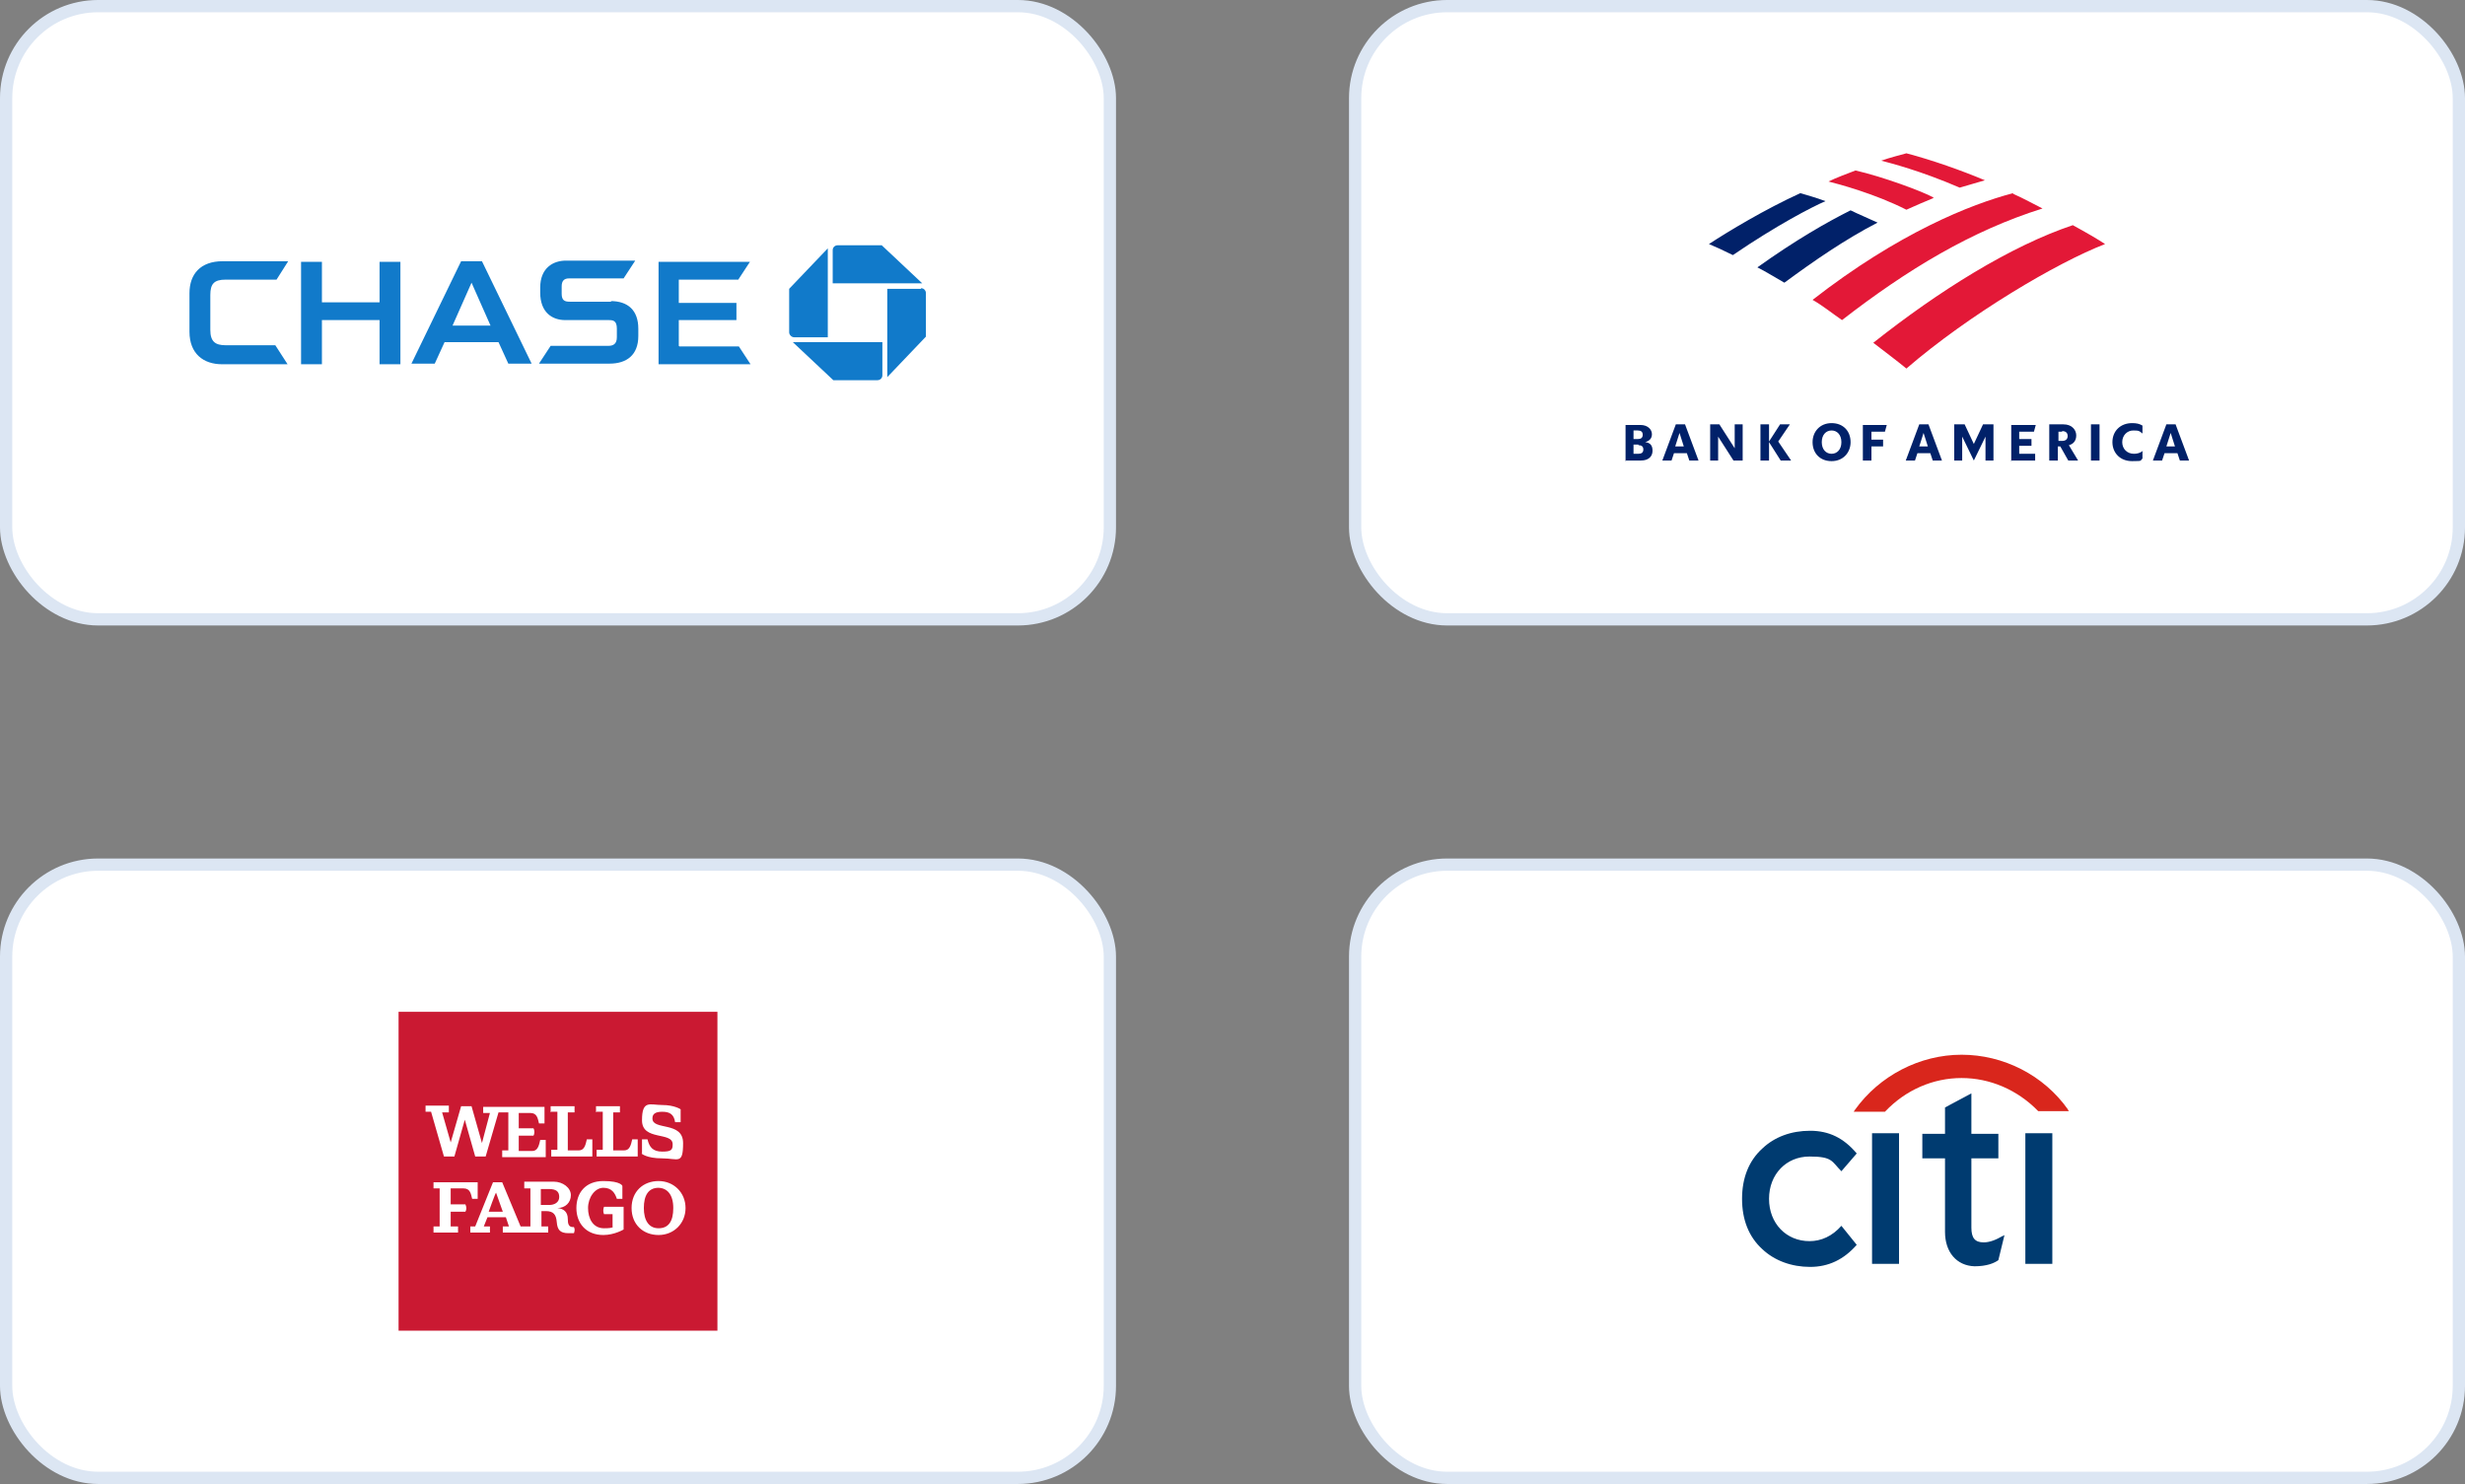 <?xml version="1.0" encoding="UTF-8"?>
<svg xmlns="http://www.w3.org/2000/svg" version="1.1"  width="402" height="242" viewBox="0 0 402 242">
  <rect x="0" y="0" width="402" height="242" fill="#808080" stroke="none"/>
  <defs>
    <style>
      .cls-1 {
        fill: #012169;
      }

      .cls-1, .cls-2, .cls-3, .cls-4, .cls-5, .cls-6 {
        fill-rule: evenodd;
      }

      .cls-7 {
        stroke: #dce6f3;
        stroke-width: 2px;
      }

      .cls-7, .cls-3 {
        fill: #fff;
      }

      .cls-2 {
        fill: #ca1932;
      }

      .cls-8 {
        fill: #003b70;
      }

      .cls-4 {
        fill: #d9261c;
      }

      .cls-5 {
        fill: #117aca;
      }

      .cls-6 {
        fill: #e31837;
      }
    </style>
  </defs>
  <!-- Generator: Adobe Illustrator 28.7.1, SVG Export Plug-In . SVG Version: 1.2.0 Build 142)  -->
  <g>
    <g id="Layer_1">
      <g>
        <rect class="cls-7" x="1" y="1" width="180" height="100" rx="15" ry="15"/>
        <rect class="cls-7" x="221" y="1" width="180" height="100" rx="15" ry="15"/>
        <rect class="cls-7" x="1" y="141" width="180" height="100" rx="15" ry="15"/>
        <rect class="cls-7" x="221" y="141" width="180" height="100" rx="15" ry="15"/>
        <g>
          <path class="cls-2" d="M65,165h52v52h-52v-52Z"/>
          <path class="cls-3" d="M69.4,181.4v-1.1h3.8v1.1h-1.1l1.4,4.9,1.7-5.9h1.7l1.7,6,1.3-4.9h-1.1v-1h10v2.7h-.9c-.2-.8-.3-1.7-1.4-1.7h-1.9v2.5h2.4c.2.3.2.9,0,1.2h-2.4v2.5h2.2c.9,0,1.1-.9,1.3-1.8h.9v2.8h-7.1v-1.1h1v-6.2h-1.6l-2.1,7.2h-1.7l-1.7-6-1.7,6h-1.7l-2.1-7.3h-.9ZM89.8,181.4v-1h3.9v1h-1.1v6.2h1.8c.9,0,1.1-.9,1.3-1.8h.9v2.8h-6.7v-1.1h1v-6.2s-1,0-1,0ZM97.2,181.4v-1h3.9v1h-1.1v6.2h1.8c.9,0,1.1-.9,1.3-1.8h.9v2.8h-6.7v-1.1h1v-6.2s-1,0-1,0ZM70.7,192.8v1h1v6.2h-1v1h4v-1h-1.2v-2.4h2.4c.2-.3.2-.8,0-1.2h-2.4v-2.6h2.1c1.1,0,1.2.9,1.4,1.7h.9v-2.7s-7.1,0-7.1,0ZM80.4,192.8l-2.9,7.2h-.8v1h3.2v-1h-1l.6-1.5h3l.5,1.5h-1v1h7.4v-1h-1.1v-2.5h.7c1.3,0,1.7.6,1.8,1.8.1,1.2.5,1.8,1.9,1.8s.9,0,.9,0c.1-.3.2-.6,0-1-.9.1-1-.6-1-1.3,0-1.2-.7-1.7-1.7-1.8,1.3,0,2.2-.9,2.2-2.1s-1.3-2.2-2.8-2.2h-4.8v1.1h1v6.2h-1.6l-3-7.2s-1.6,0-1.6,0ZM88.3,193.9h1.2c1.2,0,1.7.4,1.7,1.3s-.8,1.3-1.6,1.3h-1.4s0-2.6,0-2.6ZM80.9,194.5l1.1,3.1h-2.3s1.1-3.1,1.2-3.1ZM104.7,188.1v-2.3h.9c.3,1.3.9,2,2.4,2s1.7-.3,1.7-1.2c0-2.1-5-.5-5-3.9s1.3-2.5,3.3-2.5,3,.7,3,.7v2.1h-.9c-.2-1.3-.9-1.7-2.1-1.7s-1.6.4-1.6,1.1c0,2,5,.4,5,4s-.8,2.5-3.4,2.5-3.4-.8-3.4-.8ZM98.4,201.4c-2.8,0-4.4-1.9-4.4-4.4s1.5-4.4,4.4-4.4,3.1.8,3.1.8v2.1h-.9c-.3-.9-.8-1.8-2.2-1.8s-2.5,1.6-2.5,3.3.8,3.3,2.6,3.3,1.4-.3,1.4-.3v-2h-1.4c-.2-.5-.1-.9,0-1.2h3.2v3.7s-1.5.9-3.3.9h0ZM107.4,192.6c-2.5,0-4.4,1.7-4.4,4.4s1.9,4.4,4.4,4.4,4.4-1.9,4.4-4.4-1.9-4.4-4.4-4.4ZM107.3,193.7c1.5,0,2.5,1.1,2.5,3.3s-.8,3.3-2.4,3.3-2.4-1.3-2.4-3.3.7-3.3,2.4-3.3Z"/>
        </g>
        <path class="cls-5" d="M73.8,53.1l3.1-7,3.1,7h-6.2ZM75.2,42.6l-8.1,16.7h3.8l1.6-3.5h8.8l1.6,3.5h3.8l-8.1-16.7s-3.4,0-3.4,0ZM99.7,49.2h-6.8c-.8,0-1.3-.2-1.3-1.3v-1.2c0-.9.4-1.3,1.2-1.3h8.9s1.9-2.9,1.9-2.9h-11.3c-2.1,0-4.2,1.2-4.2,4.4v.8c0,3.3,2,4.5,4.1,4.5h7.1c.7,0,1.3.1,1.3,1.4v1.4c0,1.1-.6,1.4-1.4,1.4h-9.4l-1.9,2.9h11.5c2.8,0,4.7-1.4,4.7-4.5v-1.2c0-3-1.7-4.5-4.5-4.5h0ZM37,45.6h8.1l1.9-3h-10.7c-3.6,0-5.4,2.1-5.4,5.2v6.3c0,3.6,2.3,5.3,5.3,5.3h10.7l-2-3.1h-8.1c-1.7,0-2.5-.6-2.5-2.5v-5.7c0-1.8.6-2.5,2.5-2.5ZM110.7,56.4v-4.2h9.4v-2.8h-9.4v-3.8h9.7l1.9-2.9h-14.9v16.7h15l-1.9-2.9s-9.7,0-9.7,0ZM61.9,49.3h-9.4v-6.6h-3.4s0,16.7,0,16.7h3.4v-7.2h9.4v7.2h3.4v-16.7h-3.4v6.6ZM135,54.9v-14.4l-6.3,6.6v7.1c0,.4.4.8.8.8h5.5ZM135.9,62h7.2c.4,0,.8-.3.8-.8v-5.4h-14.6l6.6,6.2h0ZM150.2,47.1h-5.5v14.4l6.3-6.6v-7.1c0-.4-.3-.8-.8-.8h0ZM143.8,40h-7.2c-.4,0-.8.3-.8.8v5.4h14.6l-6.6-6.2Z"/>
        <g>
          <path class="cls-8" d="M300.3,199.9h0c-1.5,1.7-3.3,2.5-5.2,2.5-3.8,0-6.6-2.9-6.6-6.9s2.8-6.9,6.6-6.9,3.6.8,5.2,2.4h0c0,0,2.5-2.9,2.5-2.9h0c-2.1-2.5-4.5-3.7-7.6-3.7s-5.8,1-7.8,2.9c-2.2,2-3.3,4.8-3.3,8.2s1.1,6.2,3.3,8.2c2,1.9,4.8,2.9,7.8,2.9s5.5-1.2,7.6-3.6h0c0,0-2.5-3.1-2.5-3.1ZM305.3,206.1h4.4v-21.3h-4.4v21.3ZM326.7,201.5c-1.2.7-2.2,1.1-3.2,1.1-1.4,0-2-.7-2-2.4v-11.3h4.4v-4h-4.4v-6.6l-4.3,2.3v4.3h-3.7v4h3.7v12c0,3.3,1.9,5.5,4.8,5.6,2,0,3.2-.5,3.9-1h0s1-4.1,1-4.1l-.3.2h0ZM330.3,206.1h4.4v-21.3h-4.4v21.3Z"/>
          <path class="cls-4" d="M337.3,181c-4-5.7-10.6-9-17.4-9s-13.4,3.4-17.4,9l-.2.3h5.1c3.4-3.6,7.9-5.5,12.5-5.5s9.1,1.9,12.5,5.4h0c0,0,5,0,5,0l-.2-.3Z"/>
        </g>
        <g>
          <path class="cls-1" d="M306.2,36.3c-1.5-.7-3.2-1.4-4.4-2-3.8,1.9-8.9,4.8-15.2,9.3,1.4.7,2.8,1.6,4.4,2.5,4.9-3.6,9.8-7,15.2-9.8M293.6,31.5c-5.7,2.6-11.7,6.2-14.9,8.3,1.2.5,2.3,1,3.9,1.8,7.2-4.9,12.8-7.8,15.1-8.8-1.6-.6-3.1-1-4.1-1.3"/>
          <path class="cls-6" d="M328.3,31.5c-6.9,1.8-18.7,6.5-32.7,17.4,1.6.9,3.2,2.2,4.8,3.3,10.7-8.3,21.2-14.6,32.7-18.2-1.6-.8-3-1.6-4.8-2.4M323.7,29.4c-3.8-1.6-8.6-3.3-12.8-4.4-.7.2-2.7.7-4.1,1.2,1.5.4,6.3,1.6,12.8,4.4,1.3-.4,2.8-.8,4.1-1.2M315.3,32.2c-1.8-1-8.3-3.4-12.7-4.4-1.3.5-3.2,1.2-4.4,1.8,1.6.4,7.6,2,12.7,4.6,1.3-.6,3.2-1.4,4.4-1.9M338.1,36.7c-10.2,3.4-22,10.8-32.6,19.2,1.8,1.4,3.7,2.8,5.4,4.2,10.2-8.8,24.6-17.3,32.4-20.3-1.2-.8-3.1-1.9-5.3-3.1"/>
          <path class="cls-1" d="M354,70.6l.7,2.2h-1.4l.7-2.2ZM354.7,69.2h-1.4l-2.2,5.9h1.5l.4-1.2h2.1l.4,1.2h1.5l-2.2-5.9ZM349.5,73.5c-.5.4-1,.5-1.5.5-1.1,0-1.9-.8-1.9-1.9s.8-1.9,1.8-1.9,1,.1,1.5.5v-1.3c-.5-.3-1-.4-1.7-.4-1.9,0-3.2,1.3-3.2,3.1,0,1.7,1.2,3.1,3.2,3.1s1.2-.1,1.7-.4v-1.3h0,0ZM341,75.1h1.4v-5.9h-1.4v5.9ZM336.3,70.3c.6,0,.9.3.9.8s-.3.8-.9.8h-.6v-1.5s.6,0,.6,0ZM337.3,75.1h1.6l-1.5-2.5c.8-.2,1.2-.8,1.2-1.6s-.6-1.8-2.1-1.8h-2.3v5.9h1.4v-2.3h.4l1.3,2.3h0ZM327.9,75.1h4v-1.1h-2.6v-1.3h2v-1.1h-2v-1.2h2.4l.3-1.1h-4s0,5.9,0,5.9ZM325.1,69.2h-1.7l-1.5,3.2-1.5-3.2h-1.7v5.9h1.3v-3.9l1.9,3.9,1.9-3.9v3.9h1.3s0-5.9,0-5.9ZM313.7,70.6l.7,2.2h-1.4l.7-2.2ZM314.4,69.2h-1.4l-2.2,5.9h1.5l.4-1.2h2.1l.4,1.2h1.5l-2.2-5.9ZM303.8,75.1h1.4v-2.3h1.9v-1.1h-1.9v-1.3h2.2l.3-1.1h-3.9v5.9h0ZM295.6,72.1c0-1.7,1.2-3.1,3.1-3.1s3.1,1.3,3.1,3.1c0,1.7-1.2,3.1-3.1,3.1s-3.1-1.3-3.1-3.1ZM297.1,72.1c0,1.2.7,1.9,1.6,1.9s1.6-.7,1.6-1.9-.7-1.9-1.6-1.9-1.6.7-1.6,1.9ZM290.4,75.1l-1.9-3v3h-1.4v-5.9h1.4v2.8l1.8-2.8h1.6l-1.9,2.8,2.1,3.1h-1.7ZM284.2,69.2h-1.3v3.9l-2.5-3.9h-1.5v5.9h1.3v-3.9l2.5,3.9h1.5v-5.9h0ZM273.9,70.6l.7,2.2h-1.4l.7-2.2h0ZM274.7,69.2h-1.4l-2.2,5.9h1.5l.4-1.2h2.1l.4,1.2h1.5l-2.2-5.9h0ZM267.1,70.2c.5,0,.8.2.8.7s-.3.7-.8.7h-.7v-1.4h.7ZM267.2,72.6c.5,0,.8.2.8.7s-.3.7-.8.7h-.8v-1.5h.8ZM265,75.1h2.6c1.3,0,1.9-.7,1.9-1.6s-.4-1.3-1.2-1.4c.7-.2,1.1-.6,1.1-1.3s-.6-1.5-1.9-1.5h-2.4v5.9h0Z"/>
        </g>
      </g>
    </g>
  </g>
</svg>